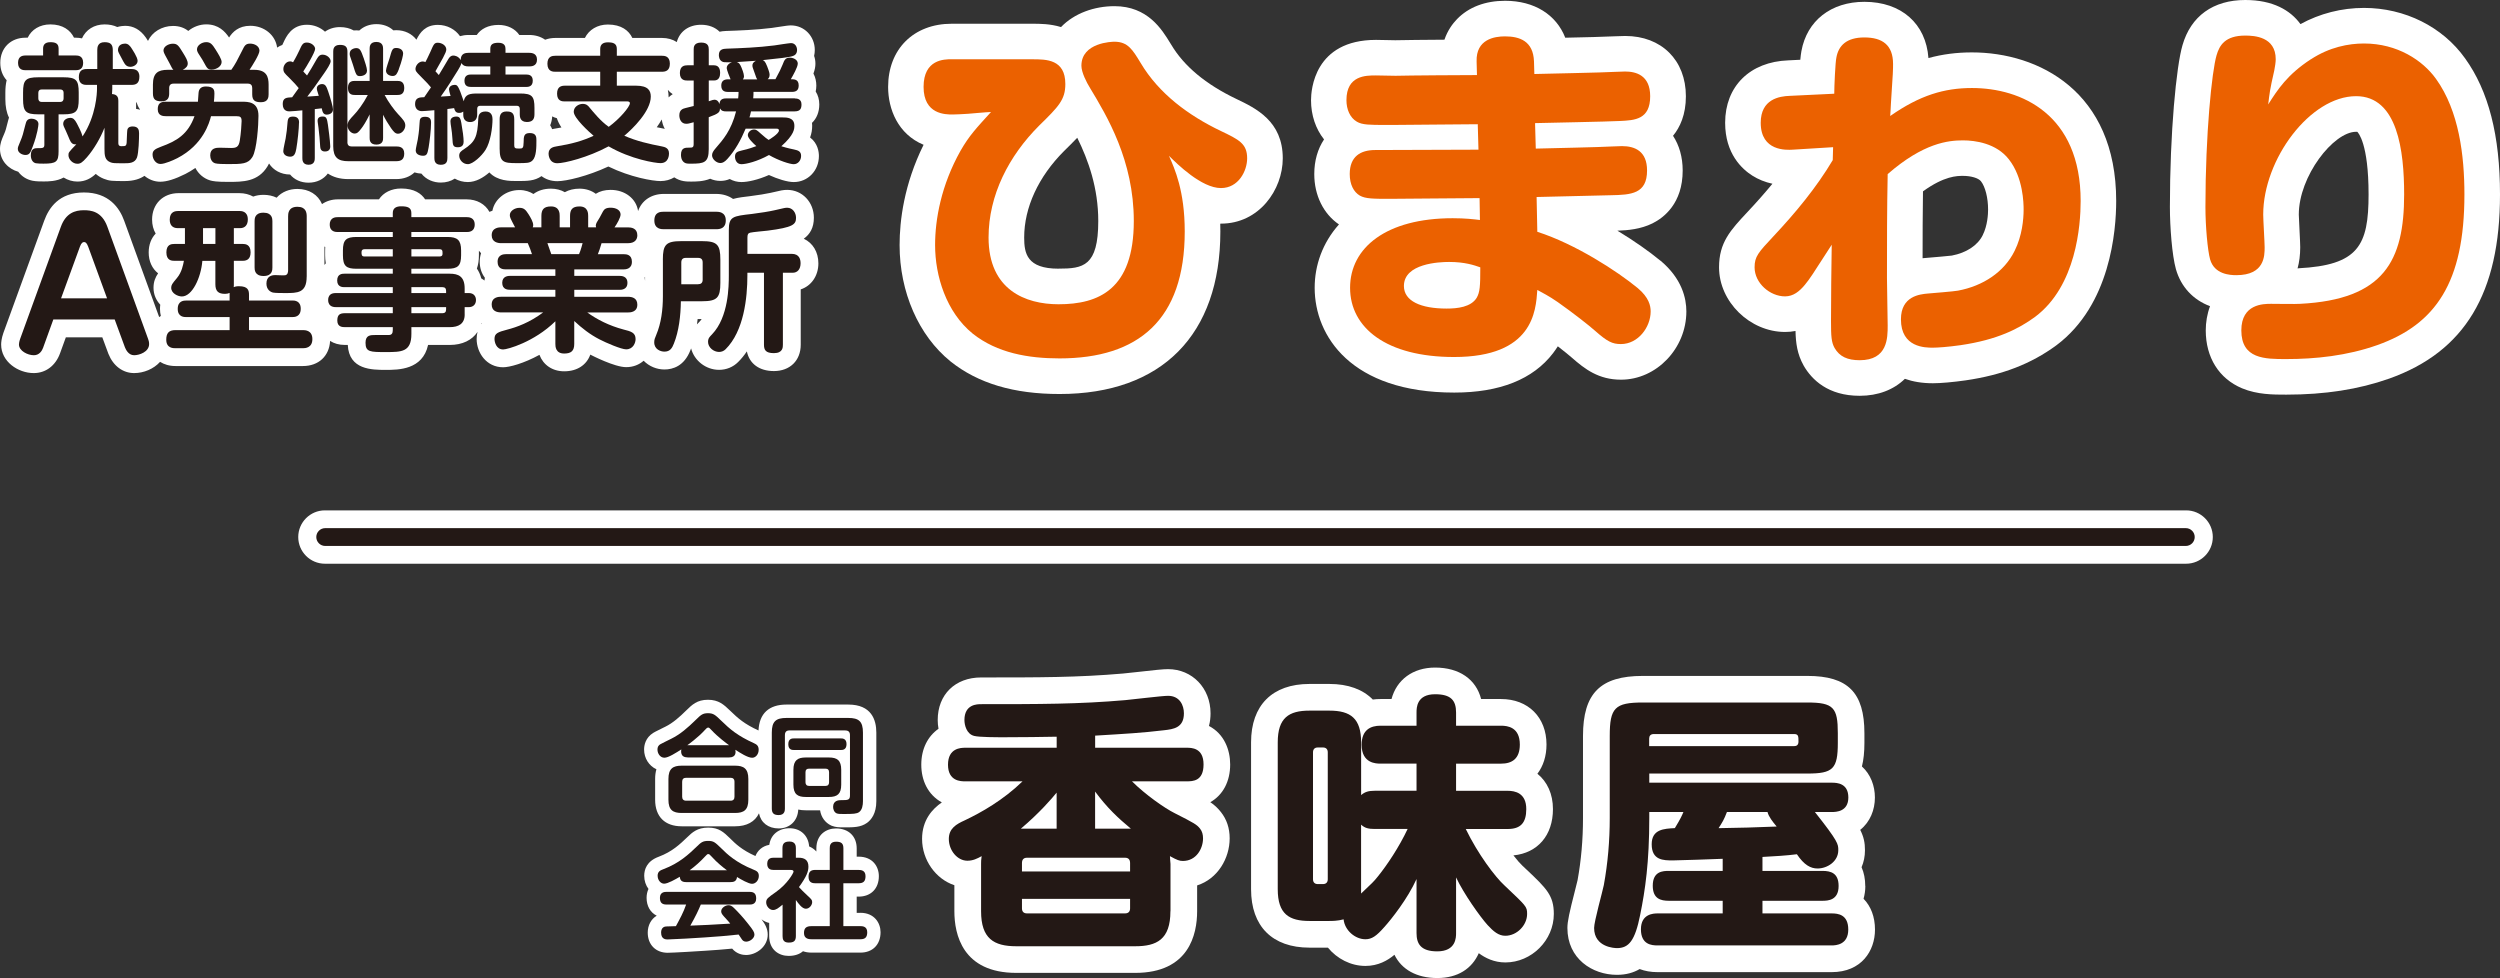 <?xml version="1.0" encoding="UTF-8"?>
<svg id="_レイヤー_1" xmlns="http://www.w3.org/2000/svg" version="1.1" viewBox="0 0 631.7 247.13">
  <rect x="0" y="0" width="631.7" height="247.13" fill="#333333" stroke="none"/>
  <!-- Generator: Adobe Illustrator 29.6.1, SVG Export Plug-In . SVG Version: 2.1.1 Build 9)  -->
  <defs>
    <style>
      .st0 {
        fill: #231815;
      }

      .st1 {
        fill: #eb6100;
      }

      .st2 {
        fill: #fff;
      }
    </style>
  </defs>
  <g>
    <g>
      <g>
        <path class="st2" d="M312.4,25c-7.71-3.68-13.24-8.29-16.44-13.69-.02-.03-.22-.35-.22-.35-2.14-3.51-5.73-9.4-14.13-9.4-5.07,0-10.17,1.79-13.51,5.28-2.75-.84-5.38-.84-7.24-.84h-20.39c-9.61,0-16.06,6.42-16.06,15.97,0,5.6,2.47,11.92,8.96,14.62-4.96,10.03-6.06,19.2-6.06,25.34,0,11.87,4.8,22.85,12.84,29.37.02.02.05.04.07.06,6.95,5.52,15.95,8.2,27.52,8.2,25.81,0,40.62-14.97,40.62-41.07,0-.68,0-1.33-.03-1.98h.19c9.64,0,15.61-8.57,15.61-16.51,0-9.37-6.76-12.62-11.73-15h0ZM267.47,67.89c-8.01,0-8.68-3.89-8.68-7.87,0-7.59,3.6-15.38,10.08-21.86,1.19-1.17,2.31-2.27,3.33-3.35,2.81,5.67,5.31,12.71,5.31,21.04,0,11.45-3.82,12.03-10.04,12.03h0Z"/>
        <path class="st2" d="M419.55,65.87c-2.82-2.33-6.63-5.01-10.87-7.58,2.65-.08,5.89-.38,8.87-1.85,2.85-1.42,7.63-5.03,7.63-13.35,0-3.4-.87-6.38-2.44-8.78,1.76-2.14,3.25-5.32,3.25-9.98,0-9.12-6.16-15.24-15.33-15.24-.49,0-1.58.04-2.34.07,0,0-.72.03-.84.03-1.53.1-7.27.24-11.97.34-2.27-5.81-7.78-9.33-15.2-9.33-5.02,0-9.22,1.6-12.16,4.64-1.13,1.17-2.38,2.87-3.17,5.19-4.87.03-10.34.09-12.41.14-.39,0-1.22-.02-2.07-.04-1.16-.03-2.36-.05-2.81-.05-15.63,0-16.42,12.7-16.42,15.24,0,3.8,1.18,7.26,3.29,9.91-1.59,2.39-2.47,5.37-2.47,8.76,0,5.36,2.31,10.05,6.24,12.72-4.16,4.65-6.14,10.34-6.14,16.01,0,12.22,9.24,26.48,35.27,26.48,11.5,0,19.9-3.35,24.96-9.95.44-.58.84-1.16,1.21-1.74,1.6,1.24,2.86,2.27,3.5,2.83,3.35,2.95,6.82,5.6,12.47,5.6,8.95,0,16.51-7.89,16.51-17.24,0-3.35-1.12-8.29-6.53-12.83h-.03,0Z"/>
        <path class="st2" d="M498.28,13.24c-3.84,0-7.46.46-11,1.43-.63-8.69-6.84-14.21-16.19-14.21-8.42,0-14.52,4.77-15.91,12.46-.11.59-.2,1.34-.28,2.18l-3.04.15c-9.69.36-15.95,6.55-15.95,15.78,0,7.84,4.3,11.72,6.86,13.34,1.53.97,3.24,1.66,5.09,2.06-1.87,2.27-3.94,4.62-6.27,7.1-4.35,4.65-7.22,7.73-7.22,14.02,0,8.7,7.8,16.33,16.69,16.33.9,0,1.77-.08,2.63-.25.07,3.03.42,5.82,2.04,8.71.02.04.05.08.07.13,2.01,3.44,6.08,7.54,14.11,7.54,4.63,0,8.59-1.52,11.42-4.29,2,.71,4.34,1.12,7.07,1.12,1.96,0,5.12-.28,8.27-.73,9.25-1.35,16.51-4.14,22.94-8.86,13.64-10.2,15.11-28.91,15.11-36.47,0-27.71-19.64-37.54-36.45-37.54h.01ZM501,59.41c-1.27,2.59-4.12,4.47-7.82,5.17-.92.12-4.49.42-5.68.52l-1.18.1c-.18.02-.35.03-.52.05,0-5.61.02-11.29.1-16.9,5.41-3.91,8.62-3.91,10.12-3.91,2.04,0,3.89.55,4.53,1.36,1.09,1.39,1.8,4.2,1.8,7.14,0,1.13-.13,4.02-1.35,6.46h0Z"/>
        <path class="st2" d="M622.88,14.75c-5.68-7.98-15.23-12.75-25.54-12.75-5.65,0-11.16,1.41-16.06,4.09C578.75,2.59,574.32,0,567.34,0,559.21,0,553.57,4.09,551.47,11.43c-1.56,5.29-3.18,22.02-3.18,40.88,0,4.97.53,12.15,1.52,15.7,1.28,4.49,4.35,7.75,8.62,9.36-.74,1.99-1.08,4.1-1.08,6.11,0,6.86,3.34,12.19,9.18,14.64,3.83,1.6,7.89,1.6,11.14,1.6,9.79,0,18.3-1.32,26.03-4.05,19.1-6.8,28-21.58,28-46.53,0-14.89-2.89-26.15-8.82-34.39h0ZM580.74,67.81c-.06,0-.13,0-.19.01.43-1.58.67-3.36.67-5.35,0-.76-.07-2.08-.18-4.34-.07-1.27-.18-3.4-.18-3.91,0-9.7,8.76-20.92,14.48-20.92h.29c.23.21,2.86,2.91,2.86,15.83s-2.57,17.88-17.75,18.66h0v.02h0Z"/>
      </g>
      <g>
        <path class="st1" d="M260.85,14.98c3.53,0,8.34,0,8.34,6.25,0,3.99-1.72,5.71-6.62,10.51-7.61,7.61-12.78,17.49-12.78,28.28,0,13.23,9.33,16.86,17.67,16.86,10.15,0,19.03-3.72,19.03-21.03,0-15.32-6.8-26.55-11.06-33.62-.91-1.45-2.18-3.99-2.18-5.62,0-5.89,7.79-6.07,8.34-6.07,3.44,0,4.62,2.08,6.62,5.35,4.62,7.79,12.14,13.32,20.3,17.22,4.53,2.17,6.62,3.17,6.62,6.89,0,3.17-2.17,7.52-6.62,7.52-4.89,0-11.06-6.07-13.14-8.16,1.45,3.26,3.99,8.88,3.99,19.12,0,22.39-11.78,32.08-31.63,32.08-7.88,0-15.77-1.36-21.93-6.25-6.71-5.44-9.52-14.59-9.52-22.39,0-6.52,1.54-15.13,6.43-23.83,2.18-3.81,3.99-5.71,7.7-9.79-.91,0-5.62.45-5.8.45-1.45.09-2.99.18-3.9.18-1.81,0-7.34,0-7.34-6.98s5.26-6.98,7.07-6.98h20.41Z"/>
        <path class="st1" d="M388.09,37.55c2.99-.09,16.49-.36,19.21-.54.36,0,1.9-.09,2.54-.09,3.26,0,6.34,1.27,6.34,6.16,0,5.89-3.99,6.16-9.15,6.25-2.9.09-16.04.36-18.76.45l.18,8.79c9.61,3.08,20.21,9.97,25.38,14.23,2.81,2.36,3.26,4.44,3.26,5.89,0,3.99-3.17,8.25-7.52,8.25-2.17,0-3.44-.63-6.52-3.35-1.54-1.36-5.44-4.44-9.43-7.25-2.36-1.63-3.72-2.27-5.17-3.08-.36,5.35-1.09,16.95-21.03,16.95-17.04,0-26.28-7.34-26.28-17.49s9.15-17.58,25.92-17.58c3.26,0,5.44.27,6.89.45l-.09-5.53c-3.62,0-19.3.18-22.57.18-4.26,0-6.25,0-7.7-.82-1.54-.91-2.54-2.81-2.54-5.44,0-4.44,2.72-6.07,6.43-6.07,7.25,0,18.85-.09,26.1-.09l-.18-6.43c-3.35,0-18.03.18-21.12.18h-2.18c-3.9,0-5.89,0-7.25-.82-1.72-1-2.63-3.08-2.63-5.44,0-6.25,4.89-6.25,7.43-6.25.82,0,4.26.09,4.98.09,3.26-.09,17.58-.18,20.57-.18l-.09-3.44c-.18-5.62,4.53-6.34,7.16-6.34,3.72,0,7.16,1.18,7.34,6.34l.09,3.17c3.17-.09,17.4-.36,20.3-.54.18,0,1.99-.09,2.63-.09,2.72,0,6.34.91,6.34,6.25,0,5.89-3.9,6.07-7.61,6.25-3.35.18-18.4.45-21.48.54l.18,6.43h.03,0ZM366.16,66.19c-2.45,0-11.42.36-11.42,6.07,0,3.81,4.26,5.71,10.78,5.71,2.72,0,6.16-.36,7.61-2.72.82-1.45.91-2.9.91-7.7-1.54-.54-3.9-1.36-7.88-1.36h0Z"/>
        <path class="st1" d="M463.21,37.19l-10.24.63c-1.54.09-8.07.45-8.07-6.8,0-5.98,4.71-6.71,7.34-6.8l11.24-.54c0-1.81.27-7.97.54-9.15.54-2.99,2.54-5.07,7.07-5.07s7.25,1.9,7.25,6.71c0,1.27,0,2.17-.54,9.97-.09,1.27-.09,2.36-.18,3.17,7.52-5.26,13.69-7.07,20.66-7.07,12.42,0,27.46,6.62,27.46,28.55,0,6.07-1.09,21.48-11.51,29.27-4.08,2.99-9.52,5.8-18.85,7.16-3.17.45-5.8.63-6.98.63-1.9,0-8.07,0-8.07-7.16,0-5.89,4.8-6.34,6.8-6.52,1-.09,6.71-.54,7.61-.73,6.34-1.18,11.69-4.71,14.32-10.06,1.9-3.81,2.27-7.97,2.27-10.42,0-1.54-.09-8.07-3.72-12.69-3.17-4.08-8.52-4.8-11.6-4.8-3.72,0-9.97.63-19.03,8.52-.18,8.7-.18,17.58-.18,26.28,0,1.9.18,10.24.18,11.96,0,3.17,0,8.79-7.07,8.79-3.08,0-5.08-.91-6.34-3.08-.82-1.45-.91-2.99-.91-6.8,0-6.43.09-12.87.18-19.3-5.26,8.16-5.35,8.34-6.8,10.15-1.36,1.63-2.9,2.9-4.99,2.9-3.81,0-7.7-3.35-7.7-7.34,0-2.72.91-3.72,4.8-7.88,5.53-5.89,10.79-12.23,14.95-19.21l.09-3.26h.02Z"/>
        <path class="st1" d="M583.92,14.98c4.71-3.08,9.52-3.99,13.41-3.99,8.43,0,14.86,4.26,18.22,8.97,5.8,8.07,7.16,19.39,7.16,29.18,0,22.2-7.25,32.81-22.02,38.06-7.7,2.72-15.68,3.53-23.02,3.53-5.35,0-11.33,0-11.33-7.25,0-6.71,5.62-6.71,7.52-6.71,1.18,0,6.34.09,7.34,0,21.21-1.09,26.28-10.88,26.28-27.64,0-10.97-1.63-24.83-12.14-24.83-11.6,0-23.47,15.95-23.47,29.91,0,1.36.36,7.07.36,8.25,0,2.18,0,7.07-7.16,7.07-1.54,0-5.53-.18-6.62-3.99-.63-2.27-1.18-8.34-1.18-13.23,0-18.49,1.63-34.35,2.81-38.34.73-2.54,2.18-4.98,7.25-4.98,2.27,0,7.7.27,7.7,5.98,0,.73-.18,1.9-.36,2.81-1.18,5.17-1.18,5.71-1.54,8.61,2.36-3.72,4.8-7.52,10.78-11.42h0Z"/>
      </g>
    </g>
    <g>
      <g>
        <path class="st2" d="M204.7,34.72c.36-.96.52-1.93.52-2.96,0-.16,0-.41-.04-.72,1.16-1.1,1.84-2.71,1.84-4.66,0-1.23-.33-2.34-.91-3.26.1-.47.16-.98.16-1.5,0-1.01-.22-2.08-.73-3.04.35-.94.5-1.73.5-2.48s-.12-1.37-.33-1.97c.11-.48.17-.98.17-1.49,0-3.49-2.65-6.22-6.03-6.22-.52,0-1.09.06-4.07.52l-.7.11c-4.1.52-8.49.67-11.71.78-.55.02-1.07.09-1.54.19-1.13-1.12-2.74-1.76-4.68-1.76-3.13,0-5.42,1.69-6.14,4.37-1.03-.67-2.31-1.04-3.74-1.04h-7.49c-.88-1.87-2.79-3.39-6.18-3.39-2.66,0-4.8,1.33-5.81,3.39h-7.44c-.95,0-1.83.16-2.61.45-1.08-.76-2.45-1.2-4.02-1.2h-2.5c-1.08-1.58-2.96-2.54-5.26-2.54-2.68,0-4.48,1.06-5.5,2.54h-2.06c-.83,0-1.55.12-2.17.3-1.18-1.71-3.25-2.85-5.59-2.85-3.12,0-4.52,1.9-5.42,3.74-1.12-1.47-2.94-2.4-5.09-2.4-.26,0-.51.01-.74.04-1.08-1-2.56-1.57-4.28-1.57s-3.24.59-4.32,1.61c-.24-.03-.5-.04-.77-.04-.21,0-.43.01-.64.03-.97-.55-2.14-.85-3.47-.85-1.47,0-2.77.42-3.79,1.16-1.19-1.08-2.81-1.75-4.56-1.75-3.89,0-5.26,3-5.99,4.6-.06.14-.14.3-.24.5-.47.16-.9.4-1.31.67-.41-3.15-3.24-5.51-6.79-5.51-2.95,0-4.48,1.59-5.35,2.96-1.01-1.5-2.65-3.32-5.77-3.32-1.6,0-3.26.6-4.54,1.66-.94-.74-2.17-1.26-3.85-1.26-2.84,0-5.29,1.56-6.33,3.78-.09-.15-.18-.29-.28-.45l-.1-.15c-.05-.08-.14-.22-.2-.3-1.37-1.93-3.11-2.91-5.18-2.91-.28,0-.57.02-.85.06-.4.05-.78.13-1.15.24-.92-.43-1.99-.66-3.2-.66-2.66,0-4.74,1.36-5.72,3.53-.5-.11-1.03-.17-1.59-.17h-.42c-.91-1.9-2.85-3.36-5.97-3.36-2.67,0-4.76,1.3-5.73,3.36h-.53c-3.78-.01-6.4,2.6-6.4,6.35,0,1.77.59,3.29,1.61,4.4-.22.91-.33,1.95-.33,3.11v1.66c0,1.88.31,3.44.92,4.67-.07.22-.14.45-.2.69-.58,2.31-.64,2.55-1.03,3.46C.4,35.33,0,36.29,0,37.63,0,40.63,2.16,42.71,4.61,43.4c.85,1.14,2.07,1.94,3.53,2.25.05,0,.09.02.14.03.94.17,1.94.17,2.74.17,1.15,0,3.26,0,5.06-.99,1.03.64,2.23,1.02,3.49,1.02,2.05,0,3.49-.88,4.63-1.94.54.48,1.2.9,2.02,1.23,1.46.58,2.2.58,5.32.58,2.23,0,3.82-.54,4.96-1.32,1.11.93,2.5,1.49,4.01,1.49,1.59,0,3.71-.65,6.34-1.97.8-.41,1.65-.91,2.52-1.51.76,1.48,2.06,2.63,3.71,3.14.67.2,1.68.38,4.56.38,3.72,0,7.56,0,9.96-3.94.13-.22.26-.46.38-.71,1.07,1.69,3.01,2.78,5.32,2.79,1.08,1.29,2.71,2.06,4.66,2.06,2.09,0,3.81-.87,4.88-2.32,1.34.92,3.07,1.41,5.14,1.41h12.17c1.88,0,3.46-.62,4.59-1.69.55.17,1.14.28,1.75.31,1.2,1.54,3.08,2.26,4.88,2.26,1.36,0,2.57-.36,3.54-1,.98.56,2.1.87,3.31.87,2.03,0,3.93-1.13,5.43-2.44,2.02,2.18,5.16,2.18,6.84,2.18,2.76,0,4.56,0,6.34-1.24,1.05.79,2.39,1.28,4,1.28,2.27,0,7.68-1.28,12.89-3.71,5.6,2.73,11.23,3.68,13.17,3.68,1.3,0,2.48-.34,3.48-.94,1.58,1.06,3.1,1.07,4.23,1.07,1.19,0,3.1,0,4.85-.72.8.36,1.68.55,2.59.55.82,0,1.6-.16,2.35-.48.87.49,1.88.77,2.97.77,1.58,0,4.16-.56,6.93-1.78,2.18.99,4.63,1.78,6.28,1.78,3.56,0,6.35-2.89,6.35-6.58,0-1.06-.27-3.19-2.22-4.68v-.02h0ZM34.4,25.86s.06-.02.09-.02c.2.64.47,1.25.87,1.8v.08c-.31-.09-.63-.16-.97-.2v-1.65h.01ZM139.93,32.55c-.15.02-.28.06-.41.09-.15-.35-.31-.69-.5-.98.29-.68.46-1.44.51-2.25.36.19.75.35,1.18.46.19.62.53,1.39,1.15,2.34-.61.12-1.25.24-1.93.34h0ZM168.76,22.72c.35.41.76.77,1.22,1.07-.4.25-.74.53-1.04.82v-.2c0-.57-.07-1.14-.19-1.7h0ZM165.95,32.15c.45-.62.87-1.28,1.26-1.96.12.86.38,1.66.77,2.37-.67-.13-1.34-.26-2.02-.41h0Z"/>
        <path class="st2" d="M203.11,60.31c1.53-1.1,2.54-2.74,2.54-5.29,0-3.95-2.95-7.04-6.73-7.04-1.02,0-1.5.11-4.23.75-.85.2-3.26.61-5.2.84-1.42.16-2.9.33-4.26.7-1.15-.81-2.61-1.27-4.28-1.27h-13.23c-3.17,0-5.59,1.7-6.49,4.33-.45-3.11-3.28-5.35-6.94-5.35-1.46,0-2.72.33-3.75.99-1.1-.83-2.51-1.3-4.11-1.3-1.42,0-2.67.31-3.71.89-.99-.57-2.18-.89-3.5-.89-1.77,0-3.28.48-4.43,1.35-.9-.57-2.06-1-3.55-1-3.41,0-6.25,2.26-6.82,5.23-.26.08-.51.18-.75.28-1.07-1.95-3.16-3.16-5.78-3.16h-10.47c-.93-1.42-2.7-2.74-6.05-2.74-2.49,0-4.5,1.04-5.62,2.74h-10.35c-1.57,0-2.94.44-4.03,1.2-1.02-2.37-3.27-3.83-6.23-3.83-1.96,0-3.92.71-5.24,2.21-.96-.47-2.08-.72-3.33-.72-.94,0-1.81.15-2.59.44-1-.56-2.19-.87-3.51-.87h-15.35c-3.94,0-6.69,2.75-6.69,6.69,0,1.33.32,2.53.91,3.53-1.12,1.16-1.77,2.81-1.77,4.77,0,2.25.89,4.1,2.38,5.27-.7,1.03-1.16,2.12-1.16,3.66,0,1.7.67,3.16,1.71,4.28-.05.34-.07.69-.07,1.04,0,.63.07,1.23.21,1.79-.15.09-.28.19-.42.29l-8.84-24.34c-1.17-3.26-3.89-7.15-10.17-7.15s-8.86,3.88-10.04,7.14L.85,84.14c-.48,1.37-.56,2.42-.56,2.92,0,4.31,4.26,7.21,8.24,7.21,3.02,0,5.5-1.86,6.64-4.99l1.47-4.05h9.21s1.53,4.15,1.55,4.19c1.22,3.04,3.64,4.85,6.5,4.85,2.41,0,4.93-1.03,6.55-2.84,1.02.65,2.32,1.06,3.92,1.06h32.18c3.96,0,6.66-2.53,6.86-6.35.97.63,2.21,1.02,3.75,1.02h.72c.31,6.3,6.11,6.3,9.61,6.3,3.15,0,9.31,0,10.68-6.3h5.49c3.18,0,5.63-1.22,7.01-3.3-.14.53-.23,1.11-.23,1.78,0,3.52,2.5,7.16,6.69,7.16,1.63,0,5.24-.98,9.18-3.14.95,2.54,3.26,4.16,6.25,4.16,3.27,0,5.66-1.59,6.6-4.22.07.04.14.07.21.11.06.03,5.88,3.06,8.85,3.06,1.8,0,3.29-.63,4.42-1.62,1.37,1.42,3.32,2.21,5.25,2.21,2.12,0,4.99-.85,6.55-4.84.07-.16.13-.33.19-.49.78,3.06,3.7,5.42,7.07,5.42,1.83,0,3.55-.7,4.81-1.97.83-.82,1.56-1.73,2.21-2.69.64,3.11,3.14,4.97,6.84,4.97,4.05,0,6.77-2.67,6.77-6.65v-13.99c2.65-.86,4.46-3.4,4.46-6.57,0-2.89-1.42-5.16-3.67-6.22v-.02h-.01ZM82.32,66.54c-.12.13-.23.26-.34.4v-4.65c.07.04.13.08.2.12-.02.28-.03.57-.03.87v1.21c0,.67.05,1.36.17,2.05ZM121.01,64.5v-1.15c.17.22.34.43.54.63-.21.67-.33,1.39-.33,2.17,0,1.57.47,2.95,1.29,4.02-.04.23-.07.47-.09.72-.26-.2-.52-.39-.81-.54-.24-.93-.61-1.77-1.11-2.49.34-.97.51-2.09.51-3.34,0,0,0-.02,0-.02ZM121.57,81.93c.03-.1.05-.21.08-.32.03.03.05.06.08.08-.06.07-.11.16-.16.24ZM162.99,70.95c-.02-.28-.05-.56-.1-.83.04-.05.07-.11.1-.16v1h0ZM176.72,81.32c-.18.18-.39.39-.61.64.06-.44.12-.89.17-1.34h1.02c-.18.26-.37.49-.58.71h0Z"/>
      </g>
      <g>
        <path class="st0" d="M9.71,31.37c0,.26-.2,2.38-1.43,5.64-.59,1.57-.82,2.15-1.86,2.15-.75,0-1.92-.52-1.92-1.53,0-.36.07-.62.65-1.96.55-1.3.68-1.83,1.27-4.18.2-.78.39-1.5,1.57-1.5.49,0,1.73.29,1.73,1.37h0ZM10.89,12.29c0-.91.42-1.63,1.83-1.63,1.24,0,2.09.29,2.09,1.63v1.73h4.31c.55,0,1.89.03,1.89,1.86,0,1.53-.91,1.86-1.89,1.86H6.45c-.52,0-1.89-.03-1.89-1.86,0-1.57.98-1.86,1.89-1.86h4.44s0-1.73,0-1.73ZM14.8,38.22c0,2.67-.59,3.13-3.78,3.13-.65,0-1.4,0-1.96-.1-.78-.16-1.27-.95-1.27-2.02,0-1.79,1.14-1.79,1.63-1.79,1.4,0,1.79,0,1.79-.88v-7.67h-1.53c-3.16,0-3.85-.69-3.85-3.85v-1.66c0-3.1.59-3.85,3.85-3.85h6.36c3.2,0,3.85.72,3.85,3.85v1.66c0,3.1-.62,3.85-3.85,3.85h-1.24s0,9.33,0,9.33ZM15.16,25.76c.65,0,.91-.36.91-.91v-1.37c0-.68-.39-.88-.91-.88h-4.57c-.65,0-.91.33-.91.88v1.37c0,.52.23.91.91.91h4.57ZM24.52,21.45h-2.58c-.49,0-2.02,0-2.02-1.92,0-1.7.88-2.09,2.02-2.09h2.64v-4.79c0-.68.1-1.99,1.83-1.99,1.4,0,2.09.46,2.09,1.99v4.79h4.7c.49,0,2.02,0,2.02,1.92,0,1.73-.88,2.09-2.02,2.09h-4.83v1.01c0,.2-.03.75-.07,1.3,1.53.1,1.6,1.11,1.6,1.73v10.63c0,.72.36.82.78.82,1.27,0,1.34,0,1.37-2.02.03-.75.07-1.99.16-2.25.23-.62.85-.72,1.3-.72,1.44,0,1.63.88,1.63,1.73,0,1.5-.1,4.86-.52,6.1-.52,1.47-2.05,1.47-3.1,1.47-2.77,0-3,0-3.65-.26-1.37-.55-1.47-1.73-1.47-3.39v-5.32c-.95,2.48-2.67,5.45-4.47,7.5-1.14,1.3-1.63,1.6-2.38,1.6-1.21,0-2.25-1.14-2.25-2.15,0-.68,0-.72,1.99-2.77-1.17.13-1.44-.49-2.15-2.25-.13-.36-.85-1.92-1.01-2.25-.13-.33-.16-.49-.16-.68,0-1.21,1.3-1.5,1.79-1.5.72,0,1.11.39,1.66,1.4.16.29,1.21,2.28,1.44,3.29,3.46-5.19,3.65-11.06,3.65-12v-1.01h0ZM33.17,12.09c.26.42,1.6,2.35,1.6,3.29s-1.04,1.5-1.79,1.5c-.98,0-1.37-.52-1.83-1.37-1.24-2.25-1.34-2.51-1.34-2.87,0-1.4,1.21-1.57,1.53-1.6,1.01-.16,1.5.59,1.83,1.04h0Z"/>
        <path class="st0" d="M41.85,29.35c-.46,0-1.99,0-1.99-1.73,0-1.37.59-1.92,1.99-1.92h8.16c.03-.36.13-1.89.16-2.22.07-.91.52-1.63,1.86-1.63,2.15,0,2.15,1.08,2.15,1.83s-.07,1.43-.13,2.02h7.05c1.63,0,4.21,0,4.21,3.56,0,2.25-.39,8.55-1.53,10.41-1.08,1.76-2.61,1.79-6.13,1.79-1.11,0-2.74-.03-3.29-.2-.95-.29-1.24-1.3-1.24-2.02,0-1.83,1.5-1.92,2.41-1.92.36,0,2.58.07,2.87.07,1.3,0,1.92-.23,2.19-1.86.29-1.76.46-4.31.46-4.93,0-1.01-.33-1.24-1.27-1.24h-6.46c-.42,1.63-1.96,7.21-8.51,10.6-.91.46-3.13,1.47-4.27,1.47s-1.99-1.17-1.99-2.38c0-.95.49-1.37,2.15-1.99,3.95-1.43,6.78-3.1,8.45-7.7h-7.3,0ZM58.45,17.64c.98-1.37,1.53-2.45,2.74-4.86.59-1.21.85-1.76,2.02-1.76s2.35.68,2.35,1.79c0,.95-1.83,3.82-2.51,4.83h1.17c3.13,0,3.65,1.73,3.65,3.75v2.45c0,.68-.1,1.99-1.92,1.99-1.53,0-2.22-.46-2.22-1.99v-1.6c0-.68-.33-1.11-1.11-1.11h-18.76c-.75,0-1.11.39-1.11,1.11v1.34c0,.95-.23,2.02-1.89,2.02-1.5,0-2.22-.39-2.22-2.02v-2.19c0-2.9,1.24-3.75,3.75-3.75h1.43c-.26-.26-.36-.36-1.01-1.7-.16-.33-.95-1.7-1.08-1.99s-.42-.75-.42-1.21c0-.98,1.24-1.7,2.38-1.7s1.47.55,2.48,2.19c.85,1.37,1.27,2.12,1.27,2.84,0,.59-.39,1.14-1.27,1.57,0,0,12.28,0,12.28,0ZM54.57,12.68c.55.88,1.43,2.25,1.43,2.97,0,1.04-1.17,1.92-2.54,1.92-.95,0-1.11-.26-1.96-1.83-.16-.33-.46-.82-1.01-1.66-.49-.75-.72-1.11-.72-1.6,0-1.04,1.24-1.83,2.32-1.83s1.53.49,2.48,2.02h0Z"/>
        <path class="st0" d="M76.4,27.88c-.62.07-2.77.26-3.23.26-.39,0-1.73,0-1.73-1.86,0-1.6.98-1.63,2.38-1.7.52-.72,1.17-1.6,1.66-2.32-.39-.49-1.3-1.53-2.51-2.71-1.01-.98-1.37-1.3-1.37-2.12,0-.95.72-1.92,1.7-1.92.33,0,.52.1.75.23.78-1.3,1.3-2.41,1.57-2.97.68-1.5.91-2.02,1.92-2.02,1.11,0,2.09.85,2.09,1.6,0,.85-2.25,4.6-3,5.71.49.52.62.65.95,1.01,1.01-1.6,1.14-1.86,2.48-4.18.49-.85.85-1.08,1.44-1.08,1.11,0,2.05.88,2.05,1.66,0,.62-.98,2.09-1.66,3.07-2.28,3.33-3.2,4.53-4.24,5.87,1.63-.1,2.02-.13,2.9-.2-.46-1.4-.49-1.57-.49-1.86,0-.85.88-1.11,1.3-1.11.91,0,1.14.68,1.57,1.89.62,1.83,1.21,3.91,1.21,4.5,0,1.14-1.17,1.34-1.57,1.34-.95,0-1.11-.82-1.27-1.6-.55.07-.95.13-1.76.2v12.36c0,.42,0,1.7-1.57,1.7s-1.57-1.27-1.57-1.7v-12.07s0,.02,0,.02ZM75.55,30.98c0,1.4-.36,4.83-.68,6.62-.2,1.01-.42,1.99-1.53,1.99-.07,0-1.76,0-1.76-1.43,0-.52.52-2.71.59-3.16.26-1.6.36-2.38.49-4.14.1-1.11.42-1.4,1.44-1.4,1.47,0,1.47,1.17,1.47,1.53h-.02ZM82.86,31.53c.52,3.72.59,5.25.59,5.45,0,.26,0,1.3-1.34,1.3-1.11,0-1.17-.85-1.21-1.3-.1-1.5-.2-3.1-.42-4.7-.2-1.5-.23-1.53-.23-1.76,0-1.08.98-1.08,1.34-1.08.95,0,1.04.62,1.27,2.09ZM87.78,35.9c0,.78.39,1.11,1.08,1.11h11.29c.49,0,1.99,0,1.99,1.76,0,1.34-.59,1.96-1.99,1.96h-12.17c-2.54,0-3.78-.91-3.78-3.78V13.07c0-.49,0-1.73,1.7-1.73,1.4,0,1.89.52,1.89,1.73v22.83h-.01ZM93.39,28.92c-.88,1.83-1.63,2.97-2.12,3.59-.72.95-1.08,1.24-1.66,1.24-.88,0-1.79-.95-1.79-2.02,0-.98.52-1.53,1.63-2.71.85-.88,2.32-2.77,3.49-5.02h-3.26c-.52,0-1.76,0-1.76-1.79s1.27-1.76,1.76-1.76h3.72v-8.09c0-.55.03-1.76,1.7-1.76s1.7,1.27,1.7,1.76v8.09h3.59c.59,0,1.76.03,1.76,1.79s-1.24,1.76-1.76,1.76h-3.2c.95,1.83,2.45,3.82,3.39,4.83,1.3,1.4,1.83,1.96,1.83,2.87,0,1.04-.88,2.09-1.83,2.09-.69,0-1.08-.46-1.76-1.4-.75-1.08-1.44-2.22-2.02-3.39v5.81c0,.52,0,1.73-1.7,1.73s-1.7-1.24-1.7-1.73v-5.89h0ZM91.89,14.67c.26.78.85,2.48.85,3.16,0,1.24-1.4,1.4-1.76,1.4-.91,0-1.01-.26-1.83-2.97-.1-.33-.62-1.83-.72-2.12-.07-.26-.07-.52-.07-.59,0-1.3,1.53-1.4,1.63-1.4.98,0,1.21.59,1.89,2.51h.01ZM100.8,17.44c-.42,1.08-.69,1.76-1.57,1.76-.82,0-1.7-.46-1.7-1.37,0-.52.78-2.67.91-3.13.59-2.12.72-2.58,1.66-2.58.16,0,1.76,0,1.76,1.44,0,.33-.29,1.83-1.08,3.88,0,0,.02,0,.02,0Z"/>
        <path class="st0" d="M109.74,27.85c-1.47.13-2.74.23-3.13.23-1.73,0-1.73-1.6-1.73-1.79,0-1.66,1.17-1.7,2.32-1.73.85-1.21.98-1.44,1.7-2.48-.59-.72-.82-.98-2.94-3.13-.72-.72-.98-1.04-.98-1.5,0-.85.78-1.92,1.86-1.92.29,0,.49.1.65.16.23-.46.65-1.21,1.27-2.61.82-1.89.98-2.28,1.86-2.28,1.04,0,2.15.72,2.15,1.7,0,.46-.26,1.01-.85,2.15-.52.95-1.34,2.41-1.89,3.36.1.13.72.82.85.95.36-.55,2.02-3.39,2.41-4.04.26-.42.59-.88,1.27-.88.29,0,1.24.1,1.86,1.14-.03-1.7,1.24-1.83,1.96-1.83h5.51v-1.01c0-1.11.62-1.53,2.05-1.53,1.57,0,1.79.88,1.79,1.53v1.01h5.97c.91,0,1.99.26,1.99,1.73,0,1.7-1.5,1.7-1.99,1.7h-5.97v2.05h5.19c.68,0,1.7.13,1.7,1.57,0,1.57-1.24,1.57-1.7,1.57h-13.86c-.78,0-1.7-.16-1.7-1.57,0-1.5,1.14-1.57,1.7-1.57h4.83v-2.05h-5.51c-.62,0-1.34-.07-1.79-.85-.07.46-.52,1.24-.88,1.83-1.37,2.25-2.8,4.47-4.34,6.65.36-.03,2.09-.13,2.48-.16-.26-.95-.39-1.37-.39-1.66,0-.91.95-1.14,1.4-1.14.68,0,.91,0,2.32,4.14.36-1.83,1.66-1.96,3.52-1.96h10.7c3.03,0,3.65.68,3.65,3.65v1.63c0,1.37-.65,1.92-1.92,1.92-1.76,0-1.79-1.44-1.79-1.92v-1.4c0-.55-.29-.78-.78-.78h-9.2c-.46,0-.78.2-.78.78v1.37c0,.42-.03,1.96-1.79,1.96s-1.73-1.57-1.73-1.92v-.72c-.2.13-.46.33-1.04.33-.91,0-1.11-.59-1.27-1.21-1.08.16-1.37.2-1.7.23v12.36c0,.72-.1,1.73-1.66,1.73s-1.63-1.14-1.63-1.73v-12.04s-.02-.02-.02-.02ZM108.92,31.01c0,1.83-.39,4.93-.62,6.26-.29,1.53-.39,2.09-1.43,2.09-.29,0-1.83-.1-1.83-1.34,0-.46.46-2.38.52-2.77.36-2.19.39-3.16.46-4.21.03-.95.16-1.53,1.43-1.53,1.47,0,1.47,1.01,1.47,1.5ZM116.56,31.01c.36,1.99.59,3.78.59,4.76,0,.52-.13,1.44-1.44,1.44s-1.3-.59-1.4-2.25c-.07-1.04-.16-1.92-.29-2.67-.1-.62-.2-1.27-.2-1.63,0-.85.65-1.21,1.53-1.21s1.04.65,1.21,1.57h0ZM124.45,30.03c0,2.32-.52,5.84-1.76,7.83-.95,1.53-3.2,3.62-4.47,3.62s-2.19-1.11-2.19-2.15c0-.82.52-1.17,1.17-1.6,2.84-1.86,3.46-3.13,3.65-7.73.03-.75.2-1.83,1.86-1.83s1.73,1.47,1.73,1.86h.01ZM129.93,36.56c0,.88.2.98,1.24.98.88,0,1.11-.07,1.14-1.57.03-1.47.03-2.35,1.57-2.35,1.66,0,1.66,1.08,1.66,1.86,0,1.66,0,4.14-1.01,5.09-.72.65-1.34.65-4.04.65-3.29,0-4.24-.26-4.24-3.69v-7.4c0-1.08.33-1.96,1.73-1.96,1.17,0,1.96.26,1.96,1.96v6.43h-.01Z"/>
        <path class="st0" d="M142.75,25.63c-.65,0-1.99-.03-1.99-1.96,0-1.76,1.04-2.02,1.99-2.02h8.91v-3.52h-11.32c-.55,0-2.02,0-2.02-2.02,0-1.89,1.24-2.02,2.02-2.02h11.32v-1.73c0-1.17.75-1.66,1.92-1.66,1.27,0,2.28.23,2.28,1.66v1.73h11.38c.55,0,2.02,0,2.02,1.99,0,1.86-1.17,2.05-2.02,2.05h-11.38v3.52h4.86c3.1,0,3.72,1.3,3.72,2.77,0,3.65-4.6,8.16-6.69,9.88,3.03,1.34,6.3,2.09,9.56,2.71.59.13,1.73.33,1.73,1.76,0,.26,0,2.45-2.15,2.45-1.27,0-7.44-.95-13.11-4.24-5.25,2.84-11.19,4.27-12.95,4.27-2.15,0-2.22-2.22-2.22-2.41,0-1.5,1.27-1.73,2.05-1.86,3.72-.59,6.62-1.4,9.33-2.67-1.08-.91-5.02-4.47-5.02-6.07,0-1.24,1.24-1.99,2.28-1.99.95,0,1.37.49,1.7.91.98,1.17,2.81,3.46,4.86,4.89,2.71-1.96,5.35-5.06,5.35-5.97,0-.46-.52-.46-.85-.46h-15.56Z"/>
        <path class="st0" d="M200.82,24.88c.52,0,1.7.07,1.7,1.5,0,.98-.26,1.76-1.7,1.76h-11.06c-.16.78-.26,1.17-.39,1.53h8.35c1.04,0,3,0,3,2.09,0,.82-.03,2.28-3.29,5.19.55.16,1.4.46,3.2.82,1.11.23,1.79.52,1.79,1.63s-.78,2.09-1.86,2.09c-.98,0-3.82-.91-6.26-2.32-2.9,1.63-5.81,2.32-6.95,2.32-1.24,0-1.63-1.14-1.63-1.89,0-1.01.49-1.3,1.7-1.57,1.79-.39,3.07-.88,3.69-1.11-.82-.72-2.15-1.99-2.15-2.77,0-.72.72-1.43,1.57-1.43.49,0,.78.2,1.66,1.01,1.27,1.11,1.43,1.24,2.02,1.63.26-.13,2.61-1.57,2.61-2.38,0-.46-.39-.46-.59-.46h-7.83c-1.17,2.77-2.61,5.45-4.63,7.67-.62.68-1.17,1.01-1.73,1.01-1.08,0-2.12-1.04-2.12-1.96,0-.55.26-1.04.95-1.83,1.76-2.02,3.91-4.44,5.12-9.26h-2.54c-.65,0-1.14-.1-1.53-.75-.03.91-.2,1.27-2.84,2.22v8.09c0,3.42-1.21,3.65-4.47,3.65-.88,0-1.3,0-1.76-.33-.78-.59-.78-1.63-.78-1.89,0-1.83,1.04-1.83,2.09-1.83.75,0,1.11,0,1.11-.91v-5.51c-1.08.33-1.5.39-1.89.39-1.3,0-1.73-1.24-1.73-2.12,0-1.4.88-1.7,1.57-1.86.33-.1,1.76-.46,2.06-.52v-6.43h-1.57c-.55,0-1.92,0-1.92-1.89,0-1.79,1.14-1.96,1.92-1.96h1.57v-3.98c0-.55,0-1.76,1.89-1.76,1.79,0,1.92,1.01,1.92,1.76v3.98h1.34c1.47,0,1.53,1.44,1.53,1.92,0,.88-.26,1.92-1.53,1.92h-1.34v5.25c.98-.33,1.14-.39,1.43-.39.2,0,.91,0,1.27,1.11.07-.95.52-1.44,1.66-1.44h3.07c.07-.52.07-.91.1-1.63h-2.64c-.78,0-1.73-.2-1.73-1.6,0-1.01.49-1.6,1.73-1.6h.62c-.2-.42-.98-2.41-.98-2.84,0-.39.26-1.11,1.34-1.47-1.92.03-2.15.03-2.54-.2-.75-.42-.78-1.37-.78-1.63,0-1.44,1.08-1.57,1.92-1.6,3.72-.13,7.96-.29,12.1-.82.68-.1,3.78-.59,4.21-.59,1.08,0,1.53.98,1.53,1.73,0,.91-.49,1.34-1.04,1.53-1.01.36-3.65.62-7.63,1.04.36.16.62.33,1.11,1.57.59,1.5.62,1.89.62,2.15,0,.65-.26.88-.49,1.11h1.96c.95-1.7,1.43-2.74,1.83-3.72.42-1.11.68-1.73,1.83-1.73.78,0,1.99.46,1.99,1.5,0,.88-1.21,3-1.76,3.95.85,0,1.99,0,1.99,1.57,0,1.17-.59,1.63-1.7,1.63h-9.72c0,.59,0,.91-.07,1.63h10.54l-.04.03h0ZM191.33,20.05c-.07-.1-.13-.2-.23-.42-.07-.16-.39-1.08-.46-1.3-.42-1.24-.52-1.34-.52-1.76,0-.36.1-.82.88-1.21-1.76.13-1.96.13-3.88.26-.29.03-.75.07-.95.07.52.13.78.42,1.17,1.34.07.13.65,1.57.65,2.22,0,.42-.16.65-.29.82h3.62v-.02h.01Z"/>
        <path class="st0" d="M10.95,87.74c-.34.95-1.03,2.02-2.41,2.02-1.51,0-3.75-1.08-3.75-2.71,0-.17.04-.69.3-1.42l10.29-28.33c1.25-3.44,3.53-4.18,5.81-4.18,1.72,0,4.52.22,5.94,4.18l10.29,28.33c.13.3.26.82.26,1.29,0,2.02-2.5,2.84-3.79,2.84-1.51,0-2.15-1.59-2.33-2.02l-2.58-7.02h-15.5l-2.54,7.02h.01ZM15.42,75.38h11.63l-4.78-13.09c-.39-1.03-.73-1.12-1.03-1.12-.26,0-.65.09-1.03,1.12l-4.78,13.09h0Z"/>
        <path class="st0" d="M62.96,75.93h10.88c.51,0,2.15,0,2.15,2.08s-1.61,2.11-2.15,2.11h-10.92v3.29h13.62c.55,0,2.39.04,2.39,2.27s-1.8,2.31-2.39,2.31h-32.18c-.59,0-2.35,0-2.35-2.15,0-1.64.63-2.43,2.35-2.43h13.66v-3.29h-10.96c-.51,0-2.15,0-2.15-2.07s1.57-2.11,2.15-2.11h10.96v-1.92c-.35.16-.78.23-1.17.23-1.68,0-2.43-.67-2.43-2.43v-5.91h-3.29c-.35,4.31-2.58,9-5.17,9-1.02,0-2.7-.78-2.7-2.19,0-.7.23-1.02,1.45-2.47,1.25-1.49,1.57-3.37,1.76-4.35h-2.43c-.59,0-2-.04-2-2.11s1.29-2.15,2.07-2.15h2.62v-3.99h-1.8c-1.41,0-2.04-.86-2.04-2.15,0-2.07,1.45-2.19,2.19-2.19h15.35c.51,0,2.19,0,2.19,2.15,0,1.45-.78,2.19-1.96,2.19h-1.57v3.99h2.27c.63,0,1.96.12,1.96,2.11,0,1.64-.86,2.15-1.96,2.15h-2.27v5.91c0,.35,0,.51-.04.74.27-.12.67-.23,1.33-.23,2.31,0,2.54,1.06,2.54,2.19v1.41h.04ZM54.43,57.65h-3.13v3.99h3.13v-3.99ZM68.83,67.59c0,.59,0,2.15-2.23,2.15s-2.27-1.57-2.27-2.15v-11.7c0-.55,0-2.15,2.23-2.15s2.27,1.57,2.27,2.15v11.7ZM77.49,69.9c0,4.15-2.31,4.15-5.44,4.15-.74,0-2.43,0-3.05-.12-.59-.12-1.68-.7-1.68-2.27,0-1.88,1.37-2.15,2.23-2.15.39,0,2.15.12,2.51.04.63-.12.74-.74.74-1.29v-13.58c0-.63,0-2.43,2.35-2.43,2.19,0,2.35,1.53,2.35,2.43v15.23h0Z"/>
        <path class="st0" d="M117.42,79.45c0,2.39-1.57,3.21-3.76,3.21h-9.71v1.72c0,4.58-2.51,4.58-6.46,4.58s-5.13,0-5.13-2.35c0-1.96,1.25-1.96,2.54-1.96h3.33c.78,0,1.02-.47,1.02-1.25v-.74h-12.1c-.55,0-1.92,0-1.92-1.64,0-1.41.55-1.88,1.92-1.88h12.1v-1.53h-14.29c-.47,0-2.04,0-2.04-1.8s1.57-1.76,2.04-1.76h14.29v-1.49h-12.25c-.39,0-1.8,0-1.8-1.68s1.29-1.72,1.8-1.72h12.25v-1.25h-9.16c-2.58,0-3.44-.67-3.44-3.41v-1.21c0-2.66.82-3.41,3.44-3.41h9.16v-1.25h-13.86c-.51,0-2.07,0-2.07-1.88s1.57-1.88,2.07-1.88h13.86v-1.06c0-1.33,1.02-1.68,2.11-1.68,1.53,0,2.58.27,2.58,1.68v1.06h13.94c.47,0,2.07,0,2.07,1.88s-1.57,1.88-2.07,1.88h-13.94v1.25h9.12c2.51,0,3.45.78,3.45,3.41v1.21c0,2.7-.86,3.41-3.45,3.41h-9.12v1.25h9.71c2.15,0,3.76.67,3.76,3.72v1.17h1.06c1.29,0,1.8.9,1.8,1.76,0,1.06-.67,1.8-1.8,1.8h-1.06v1.84h0ZM99.25,64.81v-1.84h-7.12c-.47,0-.78.2-.78.7,0,.7,0,1.14.78,1.14h7.12ZM103.95,64.81h7.05c.47,0,.82-.12.82-.7,0-.74,0-1.14-.82-1.14h-7.05v1.84ZM103.95,72.56v1.49h8.77v-.55c0-.63-.31-.94-.9-.94,0,0-7.87,0-7.87,0ZM112.72,77.61h-8.77v1.53h7.87c.55,0,.9-.27.9-.94v-.59Z"/>
        <path class="st0" d="M136.8,57.45v-2.9c0-1.6.63-2.39,2.43-2.39,2.19,0,2.19,1.84,2.19,2.39v2.9h2.62v-2.9c0-1.49.51-2.39,2.39-2.39,2.19,0,2.19,1.84,2.19,2.39v2.9h2c0-.08-.08-.31-.08-.47,0-.2.12-.55.27-.82.63-1.02.74-1.17,1.53-2.7.31-.55.7-.98,1.96-.98,1.45,0,2.51.67,2.51,1.72,0,.74-.86,2.31-1.53,3.25h3.41c.82,0,2.35.2,2.35,2,0,.98-.55,2-2.35,2h-6.69c-.51,1.64-.51,1.76-.94,2.78h6.54c.67,0,2.07.08,2.07,1.92s-1.6,1.92-2.07,1.92h-12.49v1.64h11.43c.43,0,2,0,2,1.76s-1.6,1.76-2,1.76h-11.43v1.76h13.58c1.1,0,2.35.35,2.35,2,0,1.96-1.92,1.96-2.35,1.96h-10.3c2.43,1.76,5.48,3.33,9.16,4.31,1.88.47,3.05.78,3.05,2.43,0,.9-.59,2.58-2.39,2.58-1.21,0-5.05-1.64-6.77-2.54-2.35-1.21-4.42-2.82-6.34-4.62v5.79c0,1.76-.78,2.43-2.54,2.43-2.19,0-2.23-1.8-2.23-2.43v-5.72c-5.4,5.28-12.14,7.12-13.19,7.12-1.84,0-2.19-2-2.19-2.66,0-1.41.82-1.72,3.21-2.35,2.43-.63,5.68-1.8,9.08-4.35h-10.61c-1.1,0-2.39-.35-2.39-2,0-1.96,1.92-1.96,2.39-1.96h13.7v-1.76h-11.43c-.55,0-2-.04-2-1.76s1.57-1.76,2-1.76h11.43v-1.64h-12.53c-.67,0-2.07-.08-2.07-1.92s1.61-1.92,2.07-1.92h6.62c-.2-.67-.74-2.11-1.06-2.78h-6.73c-.82,0-2.39-.24-2.39-2,0-2,2-2,2.39-2h3.52c-1.17-2.23-1.33-2.51-1.33-3.09,0-1.06,1.25-1.84,2.43-1.84s1.6.55,2.31,1.64c.51.82,1.17,1.92,1.17,2.74,0,.2-.04.35-.12.55h2.19ZM146.31,64.22c.47-1.06.82-2.47.9-2.78h-8.89c.16.39.82,2.35.98,2.78h7.01Z"/>
        <path class="st0" d="M167.49,65.59c0-3.76.78-4.66,4.66-4.66h5.21c3.84,0,4.66.86,4.66,4.66v5.87c0,3.8-.82,4.66-4.66,4.66h-5.32c-.04,3.68-.51,7.59-1.76,10.69-.43,1.1-.94,2.04-2.39,2.04-.94,0-2.58-.55-2.58-2.35,0-.67.16-1.06.51-1.88,1.25-2.94,1.68-6.38,1.68-9.75v-9.28h0ZM180.96,53.5c.55,0,2.43,0,2.43,2.19,0,2.07-1.53,2.23-2.43,2.23h-13.23c-.55,0-2.39,0-2.39-2.19s1.6-2.23,2.39-2.23h13.23ZM172.15,71.82h4.23c.7,0,1.17-.31,1.17-1.14v-4.35c0-.82-.39-1.17-1.17-1.17h-3.09c-.74,0-1.14.35-1.14,1.17v5.48h0ZM200.02,64.14c2,0,2.27,1.45,2.27,2.39,0,1.49-.78,2.39-2,2.39h-2.47v18.16c0,.67,0,2.15-2.27,2.15-2.11,0-2.51-.82-2.51-2.15v-18.16h-4.19v.63c0,5.79-.9,14.13-5.52,18.71-.47.47-1.06.67-1.64.67-1.37,0-2.78-1.14-2.78-2.54,0-.9.39-1.29,1.02-1.92,4.19-4.38,4.23-12.21,4.23-14.91v-11.43c0-3.41.98-3.52,5.83-4.07,1.96-.23,4.62-.67,5.75-.94,2.51-.59,2.7-.63,3.17-.63,1.37,0,2.23,1.25,2.23,2.54,0,1.68-.74,2.43-7.2,3.25-.7.08-3.76.35-4.38.51-.55.16-.7.43-.7,1.29v4.07h11.16Z"/>
      </g>
    </g>
  </g>
  <g>
    <g>
      <g>
        <path class="st2" d="M310.84,193.15c0-3.64-1.49-7.71-5.36-9.71.31-1.15.4-2.26.4-3.2,0-6.36-4.62-11.16-10.75-11.16-1.19,0-3.34.22-8.01.75-1.48.17-2.76.31-3.38.36-11.4.99-21.12.99-35.84.99-6.55,0-10.96,4.32-10.96,10.75,0,.73.07,1.48.2,2.22-2.73,1.91-4.35,5.09-4.35,9.06s1.64,7.57,5.19,9.55c-2.35,1.61-4.99,4.42-4.99,9.21,0,5.42,3.5,10.16,8.16,11.71v6.57c0,5.82,2.03,15.58,15.65,15.58h30.04c13.61,0,15.65-9.76,15.65-15.58v-6.52c5.21-1.66,8.22-6.86,8.22-11.9,0-2.57-.75-4.81-2.23-6.66-.81-1.02-1.58-1.74-2.66-2.47,3.16-1.8,5.02-5.17,5.02-9.56h0Z"/>
        <path class="st2" d="M385.76,219.76s-1.02-.97-1.06-1c-.51-.47-1.33-1.38-2.29-2.62,6.12-.6,9.99-5.06,9.99-11.7,0-3.82-1.45-6.93-3.93-8.93,1.47-1.93,2.3-4.45,2.3-7.38,0-6.88-4.62-11.5-11.5-11.5h-5.02c-1.28-4.98-5.5-7.95-11.63-7.95-5.62,0-9.72,3.08-11.01,7.95h-2.79c-.67,0-1.32.04-1.94.13-2.52-2.57-6.24-3.94-10.97-3.94h-5.03c-9.38,0-14.76,5.38-14.76,14.76v37.11c0,9.38,5.38,14.76,14.76,14.76h4.66c2.3,2.8,5.77,4.62,9.48,4.62,3.2,0,5.6-1.36,7.33-2.82,1.8,3.72,5.62,5.88,10.82,5.88s8.77-2.39,10.49-6.28c1.65,1.23,3.89,2.34,6.71,2.34,6.64,0,12.25-5.61,12.25-12.25,0-4.68-1.86-6.45-6.85-11.18h0Z"/>
        <path class="st2" d="M471.31,223.87c0-1.77-.32-3.36-.93-4.74.55-1.28.86-2.72.86-4.29,0-1.89-.3-3.37-1.2-5.15,2.53-2.01,3.71-5.09,3.71-8.17,0-2.91-1.05-5.84-3.28-7.85.43-1.7.63-3.67.63-5.94v-2.45c0-10.29-4.18-14.49-14.42-14.49h-41.59c-10.73,0-15.1,4.4-15.1,15.17v20.8c0,5.37-.46,10.64-1.37,15.64-.09.42-.41,1.66-.66,2.66-1.41,5.51-1.91,7.77-1.91,9.42,0,7.77,6.3,11.84,12.52,11.84,2.33,0,4.21-.56,5.74-1.46,1.3.5,2.8.78,4.53.78h43.97c7.57,0,10.96-5.4,10.96-10.75,0-3.23-1.04-5.91-2.89-7.79.3-1.05.45-2.14.45-3.23h-.02,0Z"/>
      </g>
      <g>
        <path class="st0" d="M295.74,230.26c0,7.14-3.47,8.84-8.9,8.84h-30.04c-5.71,0-8.9-1.97-8.9-8.84v-11.96c0-.61,0-.95.14-1.97-1.09.61-2.18,1.16-3.6,1.16-2.52,0-4.69-2.58-4.69-5.51,0-2.65,1.9-3.74,4.01-4.69,4.15-1.97,9.72-5.1,14.61-9.86h-14.48c-1.09,0-4.35,0-4.35-4.21s3.26-4.28,4.35-4.28h23.11v-2.79c-4.55.07-7.82.14-13.25.14-1.77,0-6.32,0-7.61-.34-1.9-.48-2.45-2.72-2.45-4.01,0-4.01,3.26-4.01,4.21-4.01,14.61,0,24.74,0,36.43-1.02,1.7-.14,9.24-1.09,10.81-1.09,2.99,0,4.01,2.45,4.01,4.42,0,3.67-2.65,4.01-5.03,4.28-5.71.68-9.52.88-17.4,1.36v3.06h23.11c1.22,0,4.28,0,4.28,4.21s-2.65,4.28-4.28,4.28h-13.8c3.33,3.33,8.29,6.8,10.74,8.02,5.1,2.58,5.64,2.92,6.46,3.94.54.68.75,1.49.75,2.45,0,2.58-1.7,5.71-5.1,5.71-.82,0-1.43-.2-3.26-1.22.07,1.02.07,1.36.14,1.97v11.96h-.02ZM266.99,209.39v-9.11c-1.15,1.43-4.35,5.16-9.04,9.11h9.04ZM285.55,220.2v-2.11c0-.88-.41-1.36-1.29-1.36h-24.74c-.88,0-1.29.48-1.29,1.36v2.11h27.32ZM285.55,227.13h-27.32v2.38c0,.82.41,1.29,1.29,1.29h24.74c.88,0,1.29-.48,1.29-1.29v-2.38ZM285.75,209.39c-3.19-2.65-5.98-5.23-9.04-9.38v9.38h9.04Z"/>
        <path class="st0" d="M330.88,232.71c-5.1,0-8.02-1.7-8.02-8.02v-37.11c0-6.19,2.79-8.02,8.02-8.02h5.03c5.37,0,8.02,1.97,8.02,8.02v13.32c.95-.82,1.9-1.09,3.4-1.09h10.6v-6.86h-9.11c-1.02,0-4.76,0-4.76-4.76,0-3.81,2.31-4.82,4.76-4.82h9.11v-3.33c0-1.15,0-4.62,4.69-4.62,4.01,0,5.3,1.56,5.3,4.62v3.33h11.35c1.63,0,4.76.34,4.76,4.76,0,3.6-1.97,4.83-4.76,4.83h-11.35v6.86h13.05c1.84,0,4.69.54,4.69,4.62,0,3.47-1.43,5.03-4.69,5.03h-10.6c3.06,6.32,7.41,12.1,9.79,14.27,5.5,5.23,5.71,5.3,5.71,7.2,0,2.85-2.58,5.51-5.51,5.51-1.7,0-2.99-1.09-4.49-2.72-1.9-2.11-6.05-7.95-7.95-12.03v14.07c0,1.09,0,4.62-4.76,4.62-4.21,0-5.23-1.97-5.23-4.62v-13.66c-2.24,4.96-6.32,10.13-8.16,12.16-1.97,2.24-3.13,3.06-4.76,3.06-2.58,0-5.23-2.24-5.51-5.03-1.49.41-2.99.41-3.6.41h-5.03.01ZM335.5,190.09c0-.75-.41-1.22-1.22-1.22h-1.29c-.82,0-1.22.48-1.22,1.22v32.08c0,.82.48,1.22,1.22,1.22h1.29c.82,0,1.22-.48,1.22-1.22v-32.08ZM343.93,225.77c2.85-2.72,3.13-2.92,4.21-4.28,2.31-2.85,5.37-7.41,7.54-12.03h-8.36c-1.5,0-2.45-.2-3.4-1.09v17.4h0Z"/>
        <path class="st0" d="M458.59,205.18c5.91,7.48,5.91,8.09,5.91,9.65,0,2.85-2.79,4.62-5.23,4.62-1.77,0-3.4-.88-5.23-3.6-2.58.34-5.98.54-8.7.68v3.53h15.16c2.11,0,4.08.54,4.08,3.81,0,3.6-2.65,3.74-4.08,3.74h-15.16v3.19h17.47c1.63,0,4.21.27,4.21,4.08s-3.06,4.01-4.21,4.01h-43.97c-1.5,0-4.21-.2-4.21-4.08s3.13-4.01,4.21-4.01h16.45v-3.19h-13.59c-2.04,0-4.08-.48-4.08-3.81,0-3.67,2.58-3.74,4.08-3.74h13.59v-3.06c-2.04.07-10.87.41-12.57.41-2.38,0-5.37,0-5.37-4.08,0-3.81,3.13-3.94,5.85-4.08,1.49-2.45,1.77-3.13,2.17-4.08h-8.63v1.5c0,11.21-1.02,18.21-2.31,24.54-1.29,6.46-2.85,8.36-5.85,8.36-.48,0-5.78-.14-5.78-5.1,0-1.63,2.11-9.11,2.45-10.81,1.02-5.57,1.5-11.28,1.5-16.92v-20.8c0-7.07,1.29-8.43,8.36-8.43h41.59c6.59,0,7.68,1.29,7.68,7.75v2.45c0,6.59-1.22,7.75-7.68,7.75h-39.96v2.31h46.15c1.29,0,4.15.14,4.15,3.74s-3.13,3.67-4.15,3.67h-4.3ZM416.72,188.53h36.63c.54,0,1.09-.2,1.09-1.15,0-1.29,0-1.9-1.09-1.9h-35.48c-.82,0-1.16.48-1.16,1.16v1.9h.01ZM436.36,205.18c-.75,1.97-1.15,2.58-2.11,4.08,4.89-.07,9.79-.2,14.68-.41-1.02-1.22-2.04-2.51-2.31-3.67h-10.26Z"/>
      </g>
    </g>
    <g>
      <g>
        <path class="st2" d="M165.86,194.38c-.21.73-.32,1.55-.32,2.45v5.25c0,4.26,2.45,6.71,6.71,6.71h13.51c2.94,0,5.01-1.16,6.02-3.28.47,2.35,2.32,3.82,4.99,3.82,2.81,0,4.81-1.95,4.93-4.77.59.13,1.22.19,1.91.19h3.61c.26,1.72,1.28,3.14,2.79,3.84.05.02.1.05.16.07,1.01.4,1.94.4,3.02.4,2.57,0,4.26,0,5.88-1.13,1.08-.78,2.36-2.36,2.36-5.48v-17.33c0-3.23-1.23-7.09-7.09-7.09h-15.61c-4.45,0-6.88,2.27-7.07,6.55-3.6-1.66-5.13-3.02-7.21-5.04-1.52-1.46-2.83-2.72-5.57-2.72s-4.02,1.26-5.54,2.75c-1.57,1.55-3.29,3.11-5.25,4.07l-.35.17c-2.22,1.1-2.47,1.24-2.67,1.37-2.01,1.25-2.32,3.18-2.32,4.22,0,2.22,1.27,4.14,3.09,4.97h.02Z"/>
        <path class="st2" d="M217.4,230.66h-.93v-4.1h.48c3.11,0,5.12-2.03,5.12-5.17,0-2.45-1.58-4.93-5.12-4.93h-.48v-2.09c0-3.06-2.05-5.04-5.23-5.04-2.47,0-4.96,1.56-4.96,5.04v.79c-.49-.55-1.11-.99-1.83-1.29-.19-2.73-2.17-4.59-4.94-4.59s-4.77,1.62-5.12,4.19c-1.82.33-2.96,1.47-3.51,2.83-3.45-1.53-5.13-3.19-6.29-4.35l-.12-.12c-1.63-1.57-2.8-2.71-5.53-2.71s-4.05,1.23-5.24,2.39c-1.89,1.81-3.84,3.69-7.25,4.97-3.03,1.11-3.67,3.23-3.67,4.81,0,1.26.4,2.42,1.08,3.33-.31.66-.48,1.41-.48,2.24,0,2.1.97,3.73,2.56,4.52-1.4.84-2.27,2.4-2.27,4.28,0,3.05,2.03,5.09,5.04,5.09,1.23,0,8.33-.42,9.59-.52,2.15-.14,4.42-.3,6.7-.53,1.18,1.39,2.68,1.61,3.52,1.61,2.59,0,5.47-2.11,5.47-5.15,0-1.52-.68-2.68-1.57-3.86.58.43,1.23.76,1.94.91v3.32c0,3.46,2.46,5.01,4.91,5.01,1.62,0,2.8-.46,3.63-1.18.62.22,1.34.35,2.16.35h12.35c3.09,0,5.09-2.02,5.09-5.15,0-2.36-1.59-4.91-5.09-4.91h-.01Z"/>
      </g>
      <g>
        <path class="st0" d="M173.7,191.37c-1.1,0-1.59-.54-1.59-1.53,0-.22.03-.35.05-.48-1.35.86-3.26,2.1-4.28,2.1-1.08,0-1.75-1.08-1.75-2.05,0-.89.48-1.21.75-1.37.16-.11,2.34-1.18,2.72-1.37,2.31-1.13,4.28-2.88,6.11-4.68,1.35-1.32,1.8-1.78,3.18-1.78s1.86.46,3.23,1.78c2.39,2.34,4.28,3.93,8.37,5.79.65.3,1.21.62,1.21,1.67,0,1.16-.78,2.02-1.64,2.02-1.13,0-3.04-1.24-4.25-2.02.11.54.24,1.94-1.56,1.94h-10.55v-.02h0ZM189.09,202.08c0,2.58-1.13,3.34-3.34,3.34h-13.51c-2.21,0-3.34-.75-3.34-3.34v-5.25c0-2.64,1.18-3.36,3.34-3.36h13.51c2.15,0,3.34.73,3.34,3.36v5.25ZM185.59,197.53c0-.7-.4-1-.97-1h-11.25c-.67,0-1,.35-1,1v3.79c0,.62.32,1,1,1h11.25c.67,0,.97-.38.97-1v-3.79ZM184.22,188.3c-.67-.48-2.91-2.15-4.41-3.79-.4-.43-.62-.67-.86-.67-.3,0-.56.32-.89.67-1.62,1.8-4.33,3.77-4.39,3.79h10.55Z"/>
        <path class="st0" d="M214.77,185.72c0-1-.67-1.16-1.26-1.16h-14.05c-1.1,0-1.13.86-1.13,1.26v18.46c0,.43,0,1.67-1.56,1.67-1.24,0-1.75-.46-1.75-1.67v-19.16c0-2.83,1.02-3.71,3.71-3.71h15.61c2.66,0,3.71.86,3.71,3.71v17.33c0,1.02-.19,2.18-.97,2.75-.62.43-1.43.48-3.9.48-.86,0-1.37,0-1.78-.16-.65-.3-.89-1.05-.89-1.64,0-1.67,1.51-1.7,2.05-1.7,1.61,0,2.21,0,2.21-1.16v-15.31h0ZM212.45,186.58c.4,0,1.45,0,1.45,1.45s-1,1.48-1.45,1.48h-11.81c-.43,0-1.45,0-1.45-1.45s.97-1.48,1.45-1.48h11.81ZM209.44,191.4c2.1,0,3.12.73,3.12,3.12v3.74c0,2.37-1,3.12-3.12,3.12h-5.84c-2.07,0-3.12-.7-3.12-3.12v-3.74c0-2.42,1.08-3.12,3.12-3.12h5.84ZM209.49,195.14c0-.59-.3-.92-.92-.92h-4.12c-.65,0-.92.35-.92.92v2.53c0,.56.3.92.92.92h4.12c.65,0,.92-.35.92-.92v-2.53Z"/>
        <path class="st0" d="M173.38,222.89c-1,0-1.53-.35-1.61-1.35-1.05.62-3.01,1.75-3.96,1.75-.86,0-1.64-.89-1.64-2.02,0-1.02.65-1.35,1.45-1.64,4.06-1.53,6.43-3.79,8.42-5.7,1.08-1.05,1.51-1.45,2.91-1.45s1.75.38,3.31,1.88c1.48,1.48,3.69,3.58,8.13,5.38.81.32,1.35.62,1.35,1.59,0,1.08-.78,1.99-1.72,1.99-.86,0-2.8-1.1-3.79-1.72-.13,1.16-.92,1.29-1.64,1.29h-11.21ZM177.09,228.54c-.65,1.56-1.24,2.83-2.66,5.35,3.82-.13,4.47-.19,10.09-.51-.4-.51-.54-.65-1.59-1.8-.59-.65-.7-.97-.7-1.32,0-.81,1-1.53,1.86-1.53.46,0,.86.19,1.37.7,1.08,1.05,2.31,2.39,3.58,4.01,1.29,1.62,1.59,2.13,1.59,2.72,0,.94-1.16,1.78-2.1,1.78-.62,0-.92-.35-1.08-.59-.11-.16-.67-1.02-.81-1.21-2.8.32-5.7.54-8.56.73-1.35.11-8.29.51-9.36.51-.43,0-1.67,0-1.67-1.72,0-.24,0-1.45,1.21-1.56.24-.03,2.13-.08,2.53-.08.97-1.78,1.94-3.55,2.58-5.46h-4.98c-1.13,0-1.64-.51-1.64-1.69,0-1.51,1.26-1.51,1.64-1.51h21.04c1.1,0,1.64.46,1.64,1.67,0,1.53-1.26,1.53-1.64,1.53h-12.35v-.02h.01ZM183.68,219.9c-.83-.62-2.42-1.83-3.96-3.55-.4-.43-.51-.54-.75-.54s-.35.11-.75.54c-1.21,1.32-2.53,2.5-3.96,3.55h9.42Z"/>
        <path class="st0" d="M201.82,216.73c1.37,0,2.45.51,2.45,2.23,0,1.16-.35,2.39-2.39,5.19.62.7,1.13,1.18,2.05,2.05,1.08,1,1.29,1.18,1.29,1.75,0,.75-.7,1.67-1.59,1.67-.94,0-1.83-1.24-2.53-2.21v9.12c0,1.32-.62,1.64-1.83,1.64-1.4,0-1.53-.94-1.53-1.64v-7.94c-1.1.89-1.64,1.35-2.42,1.35-.86,0-1.72-.94-1.72-1.91,0-.92.4-1.18,2.42-2.61,2.96-2.07,4.49-4.84,4.49-5.17,0-.4-.4-.43-.65-.43h-4.36c-.78,0-1.64-.22-1.64-1.56,0-1.53,1.21-1.53,1.64-1.53h2.21v-2.42c0-1.24.56-1.67,1.8-1.67,1.51,0,1.59,1.13,1.59,1.67v2.42h.73-.01ZM216.95,219.82c.46,0,1.75,0,1.75,1.56,0,1.26-.48,1.8-1.75,1.8h-3.85v10.84h4.31c.43,0,1.72,0,1.72,1.53,0,1.24-.48,1.78-1.72,1.78h-12.35c-.48,0-1.91,0-1.91-1.56,0-1.32.62-1.75,1.91-1.75h4.6v-10.84h-3.66c-.43,0-1.7,0-1.7-1.59,0-1.32.57-1.78,1.7-1.78h3.66v-5.46c0-.62.08-1.67,1.59-1.67,1.35,0,1.86.46,1.86,1.67v5.46h3.85,0Z"/>
      </g>
    </g>
  </g>
  <g>
    <path class="st2" d="M552.39,128.96H82.1c-3.72,0-6.74,3.02-6.74,6.74s3.02,6.74,6.74,6.74h470.29c3.72,0,6.74-3.02,6.74-6.74s-3.02-6.74-6.74-6.74Z"/>
    <path class="st0" d="M552.32,137.95H82.17c-1.24,0-2.25-1.01-2.25-2.25s1.01-2.25,2.25-2.25h470.14c1.24,0,2.25,1.01,2.25,2.25s-1.01,2.25-2.25,2.25h.01Z"/>
  </g>
</svg>